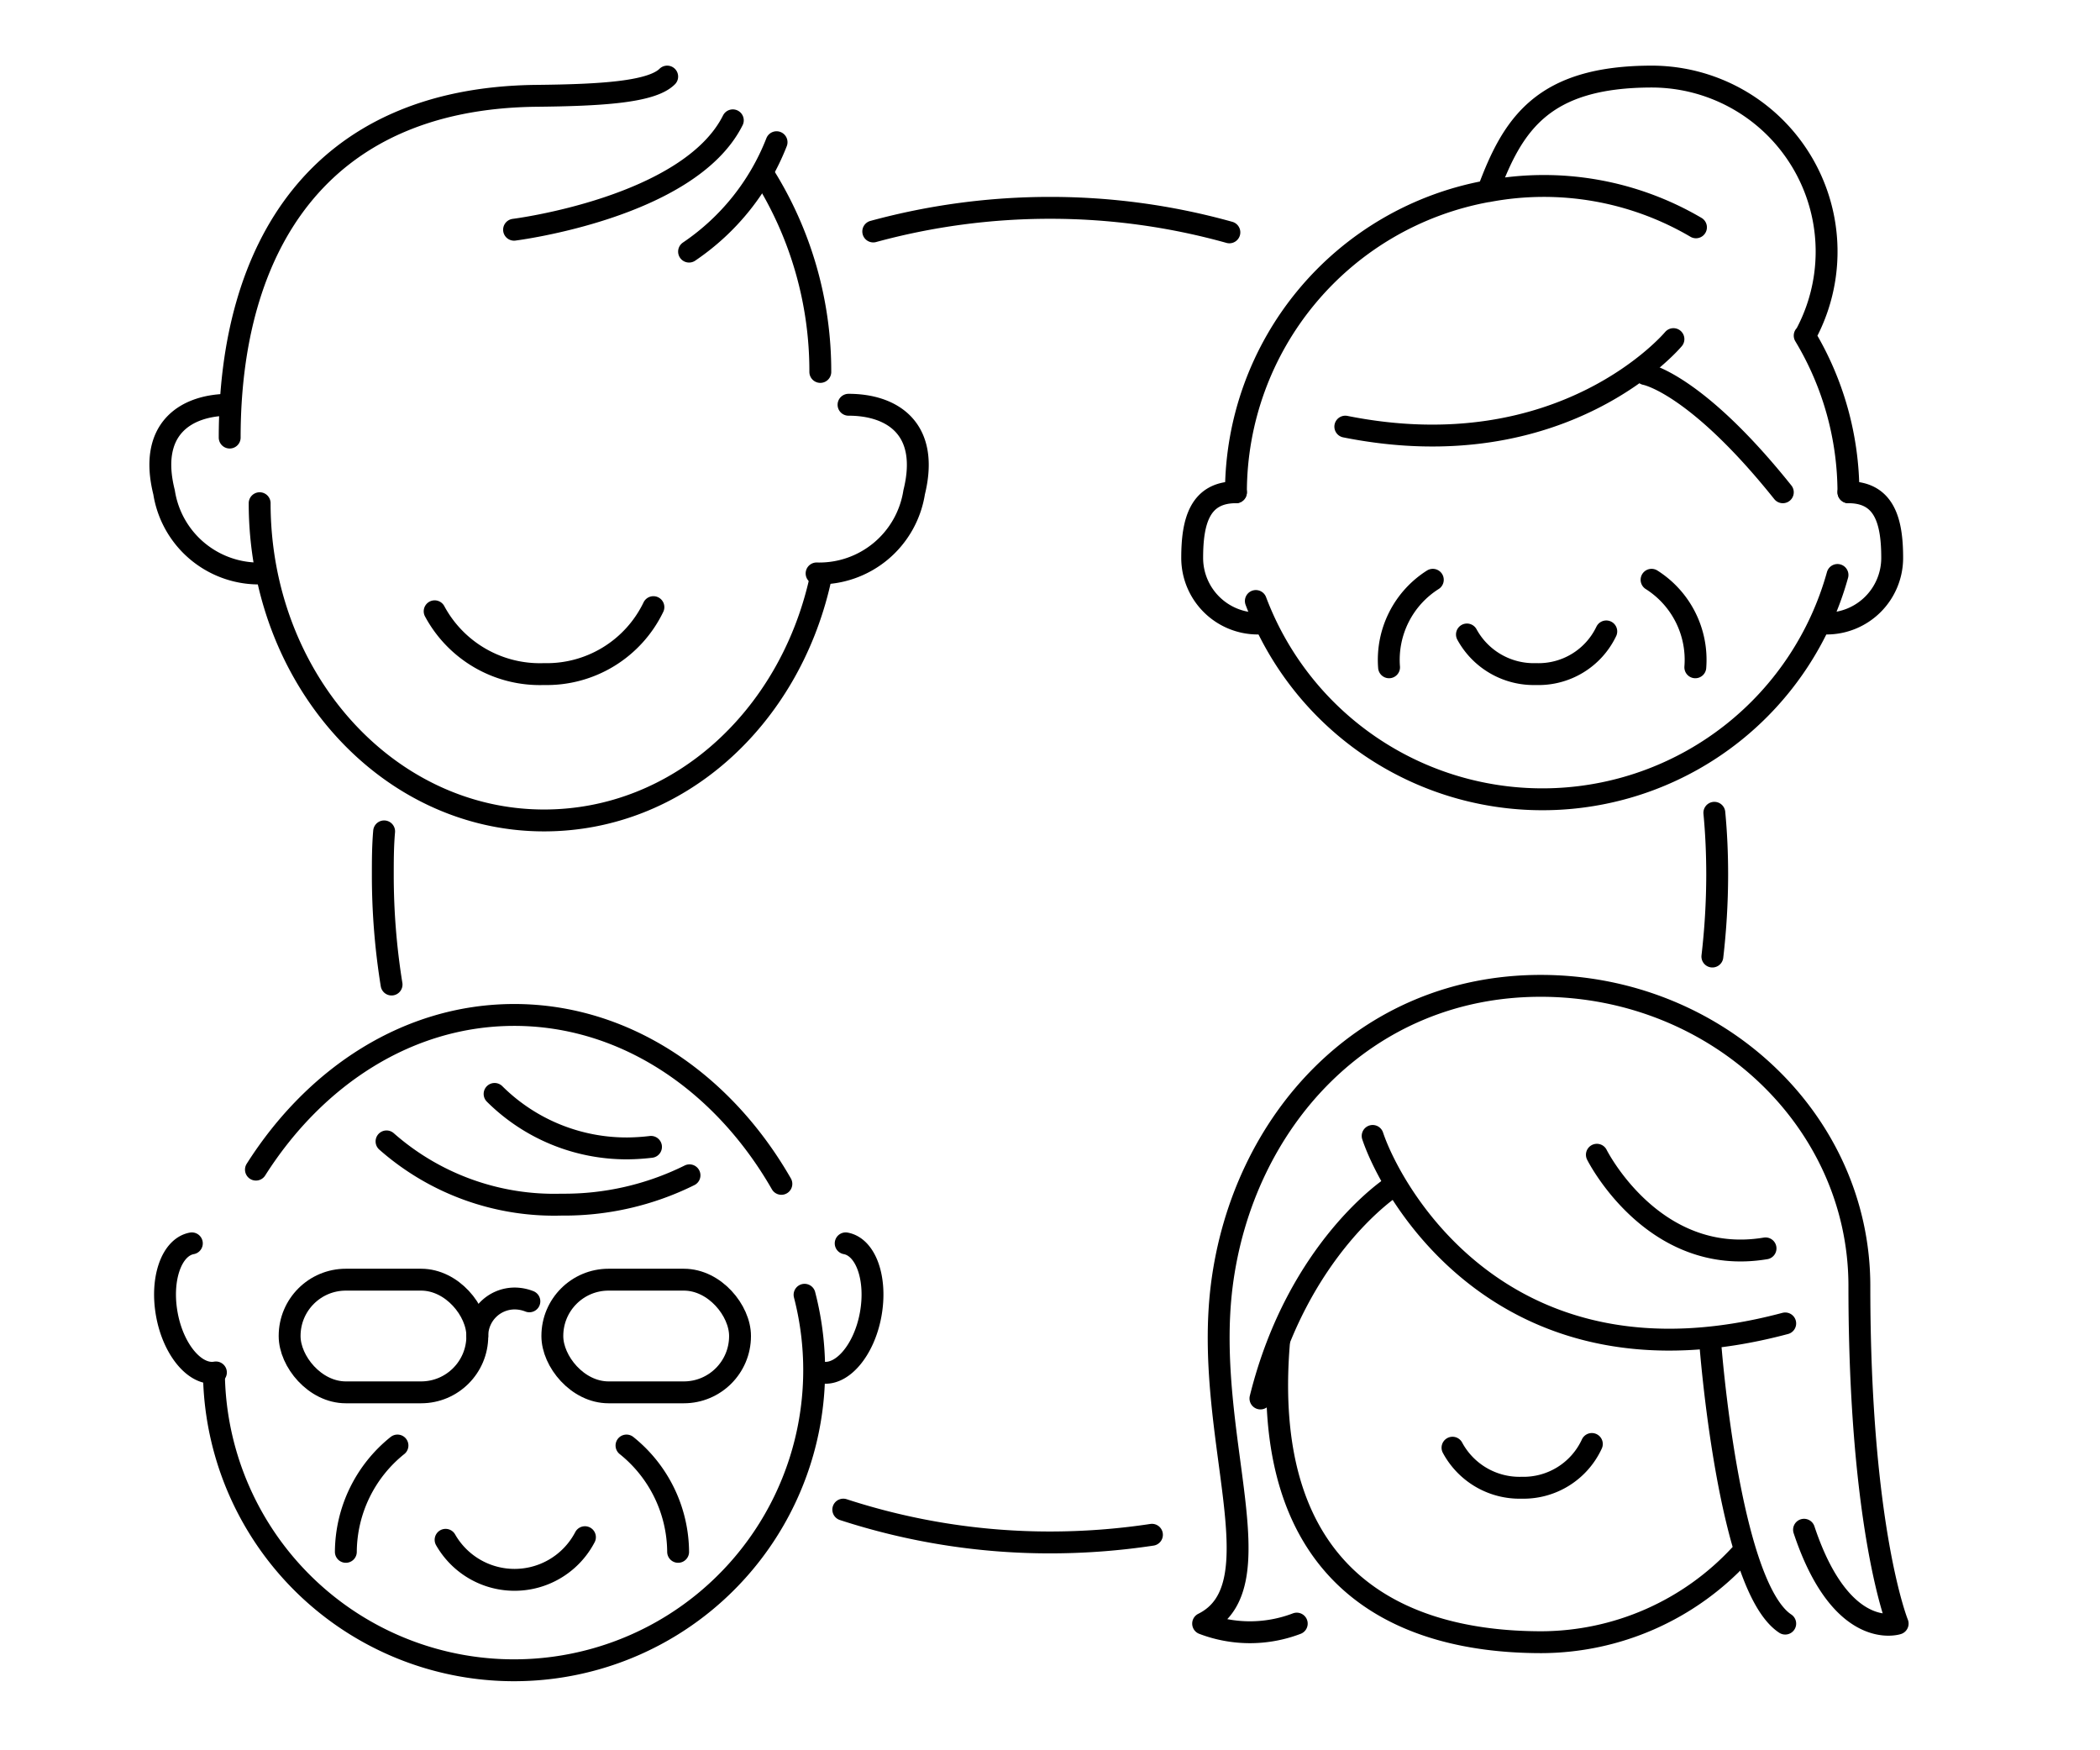<svg id="レイヤー_1" data-name="レイヤー 1" xmlns="http://www.w3.org/2000/svg" viewBox="0 0 96 80"><defs><style>.cls-1{fill:none;stroke:#000;stroke-linecap:round;stroke-linejoin:round}</style></defs><path class="cls-1" d="M36.78 59.18a13.72 13.72 0 11-27 3.6m1.92-9.32c2.73-4.3 7-7.07 11.81-7.07 5 0 9.5 3 12.21 7.72"/><path class="cls-1" d="M31.52 53.72a12.87 12.87 0 01-5.85 1.34 11.59 11.59 0 01-8-2.89m12.09.25a9.79 9.79 0 01-1.08.07A8.56 8.56 0 0122.61 50m4.13 20.26a3.63 3.63 0 01-6.37.12m10.63.55a6.28 6.28 0 00-2.36-4.86m-12.83 4.86a6.28 6.28 0 012.36-4.86"/><rect class="cls-1" x="25.25" y="58.49" width="8.58" height="5.15" rx="2.57"/><rect class="cls-1" x="13.24" y="58.49" width="8.58" height="5.15" rx="2.57"/><path class="cls-1" d="M21.82 61.06a1.71 1.71 0 011.71-1.71 1.86 1.86 0 01.67.13M8.77 56.83c-.93.17-1.44 1.63-1.14 3.26s1.31 2.81 2.24 2.64m28.79-5.9c.93.17 1.44 1.63 1.14 3.26s-1.31 2.81-2.24 2.64m20.91-1.38c-.86 10.28 4.89 13.71 12 13.71a12.43 12.43 0 009.09-4M62.75 51.92c.86 2.57 6 12 18.86 8.57M73 52.78s2.57 5.14 7.71 4.28m-2.53 4.29s.82 11.14 3.43 12.86"/><path class="cls-1" d="M85 58.78c0-7.58-6.53-13.72-14.57-13.72s-13.64 6.2-14.58 13.72C55 65.63 58.47 72.49 55 74.21a6 6 0 004.28 0m23.19-4.29c1.71 5.14 4.28 4.29 4.28 4.29S85 69.92 85 58.78m-21.38-4.52s-4.3 2.8-6 9.66M84.5 22.5a13.94 13.94 0 00-2-7.16M57.41 27.47A14 14 0 0084 26.28M68 8.74A14 14 0 0056.5 22.5m26.02-7.16a8 8 0 00-7-11.84c-5 0-6.37 2.18-7.5 5.24a13.73 13.73 0 019.51 1.65M76.5 15.5s-5 6-15 4m4 7a4.33 4.33 0 00-2 4m12-4a4.33 4.33 0 012 4"/><path class="cls-1" d="M73.43 28.86a3.43 3.43 0 01-3.21 1.95A3.48 3.48 0 0167.06 29m8.16-11.9s2.28.4 6.28 5.4m3 0c1.66 0 2 1.34 2 3a3 3 0 01-3 3m-27-6c-1.66 0-2 1.34-2 3a3 3 0 003 3M72.77 66a3.44 3.44 0 01-3.21 2 3.48 3.48 0 01-3.16-1.83M29.87 27.75a5.41 5.41 0 01-5 3.06 5.46 5.46 0 01-5-2.87M34.92 8a16.85 16.85 0 012.58 9m-7-13.5c-.71.71-3 .85-6 .88-10 .12-14 7-14 15.62"/><path class="cls-1" d="M37.48 26.57C36.05 32.85 31 37.5 24.87 37.5c-7.18 0-13-6.49-13-14.5M23.5 10.5s8-1 10-5m-2 6a10.76 10.76 0 004-5"/><path class="cls-1" d="M12 26.21a4.39 4.39 0 01-4.5-3.71c-.73-2.91 1-4 3-4m26.83 7.71a4.39 4.39 0 004.46-3.71c.72-2.91-1-4-3-4m13.87 51.65a31.17 31.17 0 01-4.66.35 30.45 30.45 0 01-9.45-1.5m39.82-31.85c.09.94.13 1.89.13 2.85a32.6 32.6 0 01-.22 3.72M39.92 10.58A30.71 30.71 0 0148 9.5a30.4 30.4 0 018.2 1.12M17.9 45a31.35 31.35 0 01-.4-5c0-.66 0-1.31.06-2"/></svg>